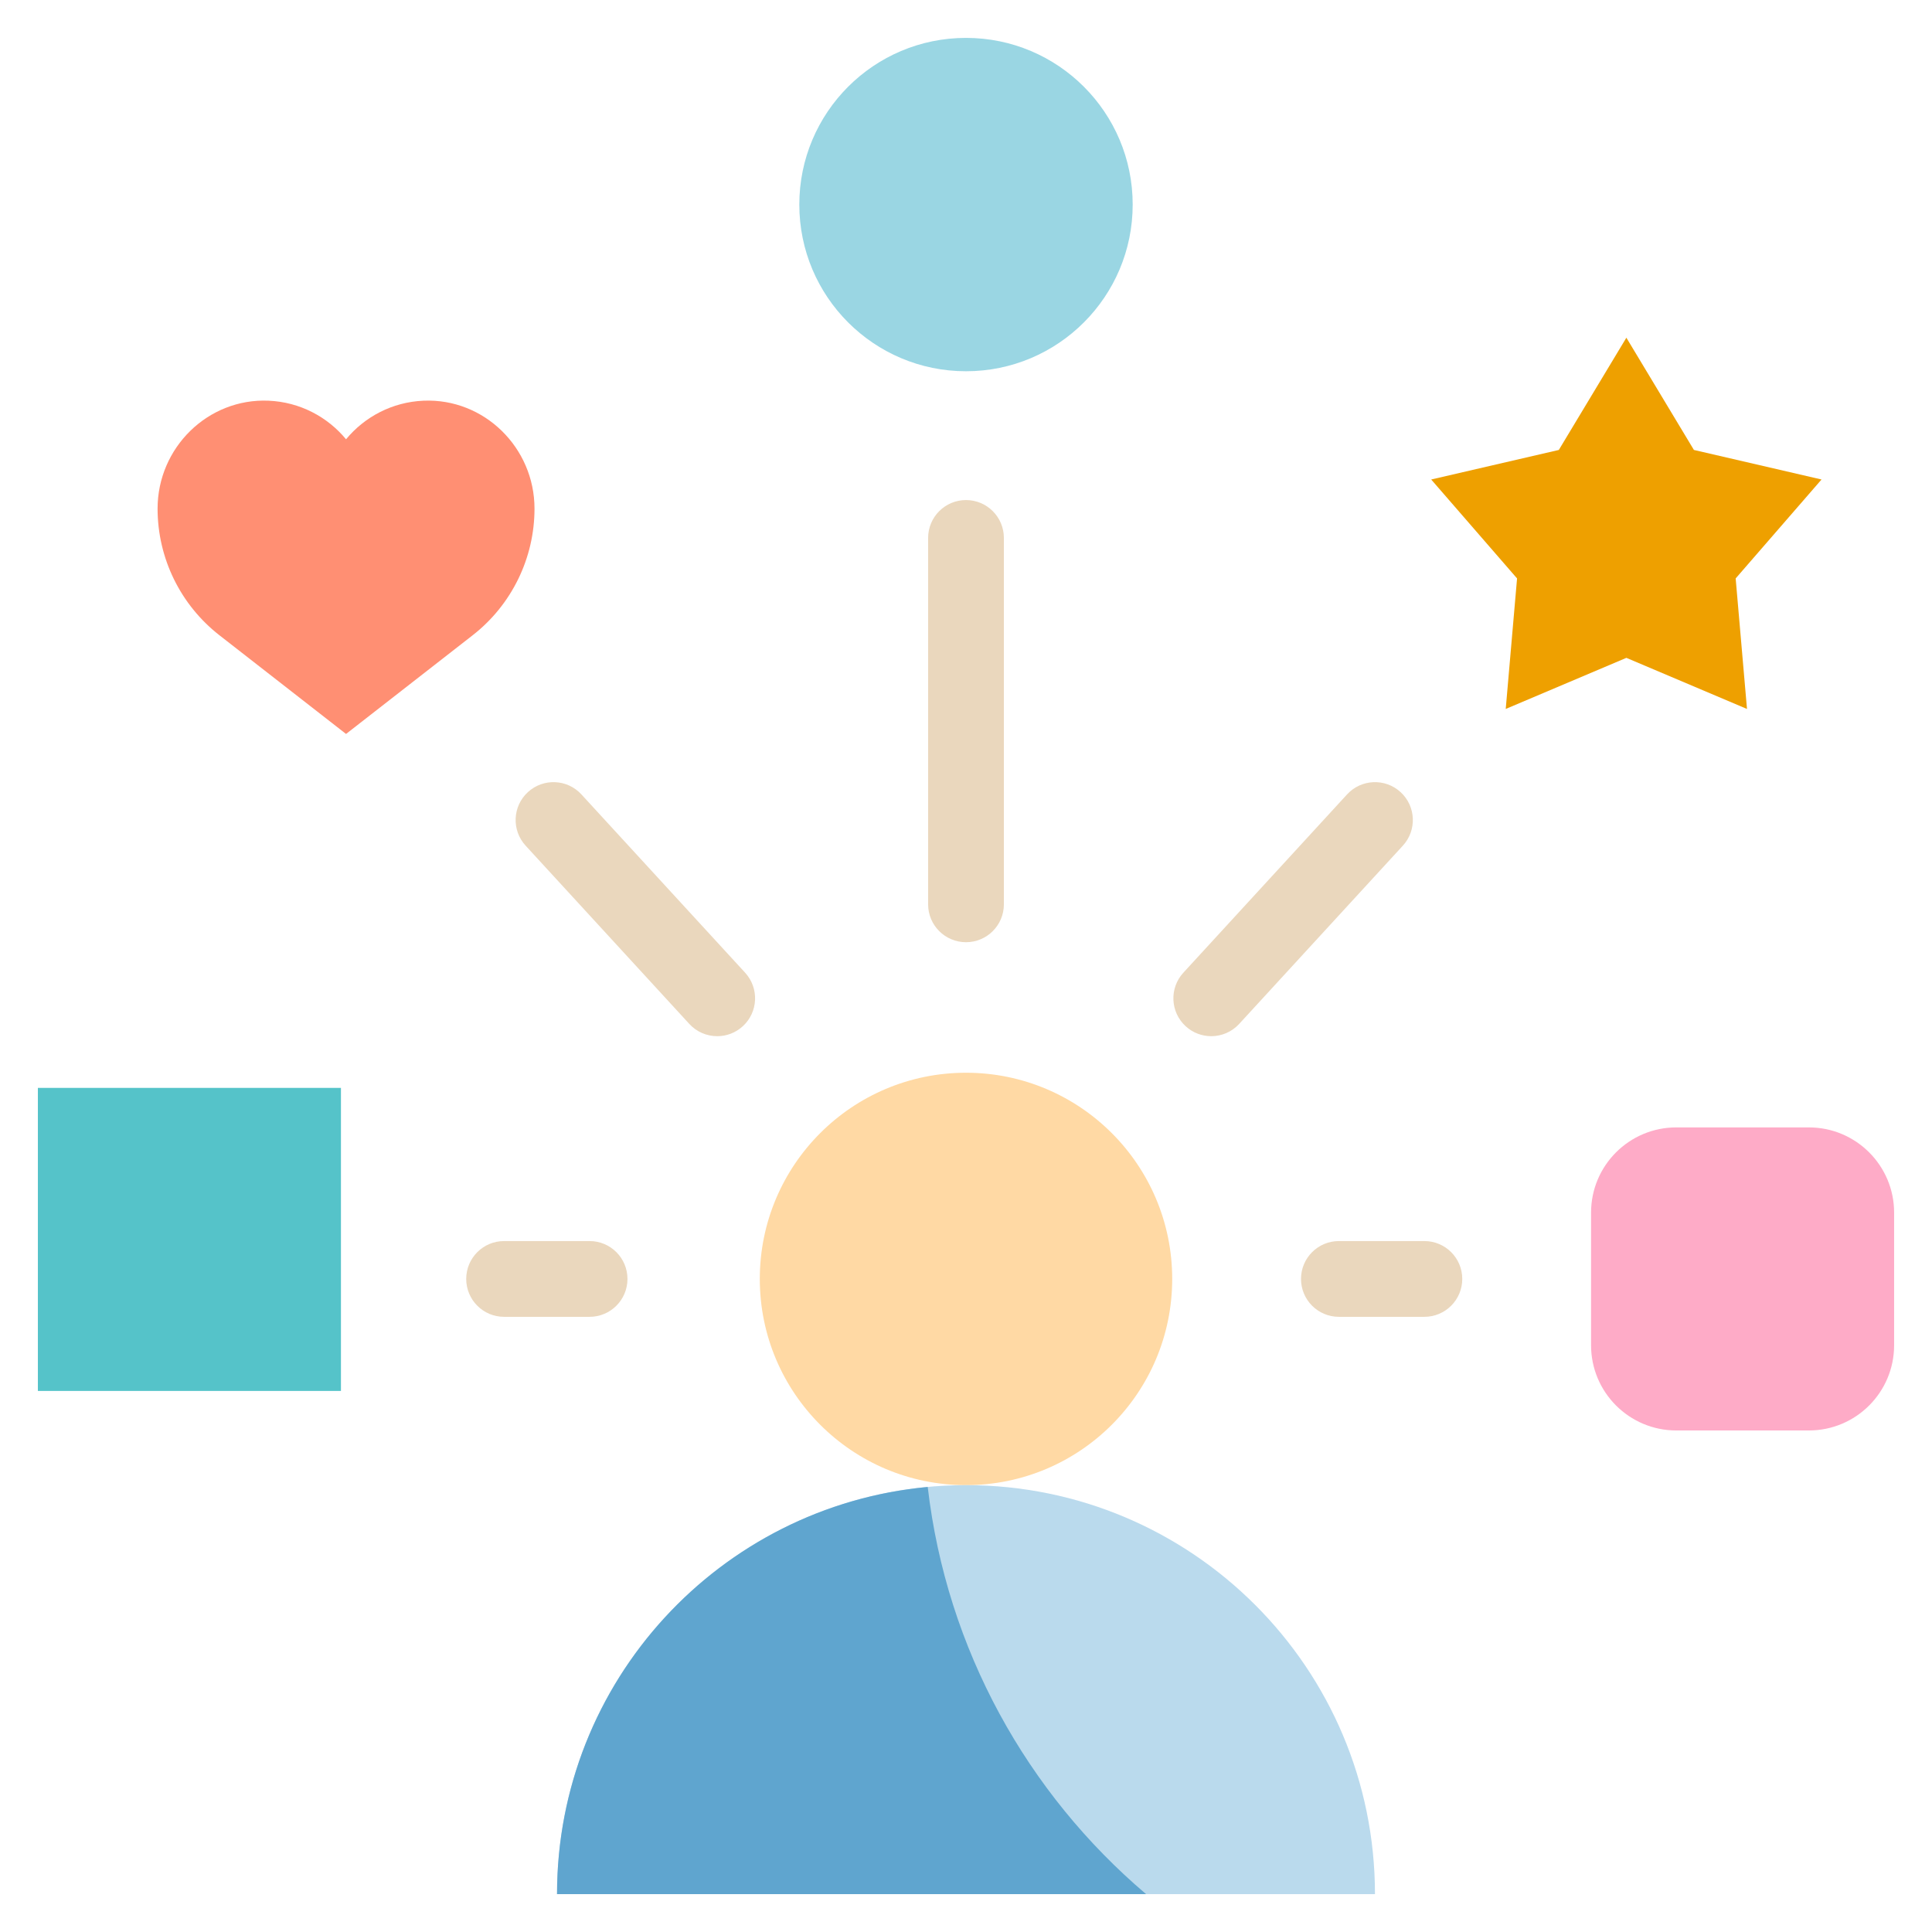 <svg width="170" height="170" viewBox="0 0 170 170" fill="none" xmlns="http://www.w3.org/2000/svg">
<path d="M85 130.68C95.021 130.68 103.144 122.557 103.144 112.536C103.144 102.515 95.021 94.392 85 94.392C74.979 94.392 66.856 102.515 66.856 112.536C66.856 122.557 74.979 130.68 85 130.68Z" fill="#FFD9A4"/>
<path d="M85 130.681C65.126 130.681 49.014 146.792 49.014 166.666H120.985C120.986 146.792 104.874 130.681 85 130.681Z" fill="#BADAED"/>
<path d="M81.632 130.839C63.337 132.537 49.014 147.928 49.014 166.666H100.845C90.409 157.806 83.296 145.155 81.632 130.839Z" fill="#5FA5CF"/>
<path d="M30.449 64.582L41.589 55.899C45.024 53.221 47.032 49.109 47.032 44.754C47.032 39.4 42.607 35.026 37.258 35.258C34.519 35.377 32.084 36.673 30.449 38.654C28.814 36.673 26.379 35.377 23.64 35.258C18.291 35.026 13.866 39.4 13.866 44.754C13.866 49.109 15.874 53.221 19.309 55.899L30.449 64.582Z" fill="#FF8F73"/>
<path d="M143.107 57.885L132.492 62.382L133.489 50.897L125.933 42.192L137.163 39.592L143.107 29.715L149.05 39.592L160.28 42.192L152.724 50.897L153.721 62.382L143.107 57.885Z" fill="#EEA000"/>
<path d="M85 32.667C93.1 32.667 99.667 26.101 99.667 18.001C99.667 9.9 93.1 3.334 85 3.334C76.9 3.334 70.333 9.9 70.333 18.001C70.333 26.101 76.9 32.667 85 32.667Z" fill="#9AD6E3"/>
<path d="M3.333 95.725H30V122.391H3.333V95.725Z" fill="#55C3C9"/>
<path d="M159.166 99.202H147.501C143.358 99.202 140 102.56 140 106.703V118.368C140 122.51 143.358 125.869 147.501 125.869H159.166C163.308 125.869 166.667 122.51 166.667 118.368V106.703C166.667 102.56 163.308 99.202 159.166 99.202Z" fill="#FEABC7"/>
<path d="M85 82.907C83.159 82.907 81.667 81.415 81.667 79.574V47.334C81.667 45.493 83.159 44.001 85 44.001C86.841 44.001 88.333 45.493 88.333 47.334V79.574C88.333 81.415 86.841 82.907 85 82.907Z" fill="#EAD7BD"/>
<path d="M106.58 91.176C105.774 91.176 104.967 90.886 104.326 90.298C102.97 89.053 102.881 86.945 104.126 85.589L118.53 69.901C119.776 68.545 121.884 68.455 123.24 69.7C124.596 70.945 124.686 73.054 123.441 74.41L109.036 90.098C108.379 90.813 107.481 91.176 106.58 91.176Z" fill="#EAD7BD"/>
<path d="M125.333 115.87H117.811C115.97 115.87 114.478 114.377 114.478 112.536C114.478 110.695 115.97 109.203 117.811 109.203H125.333C127.174 109.203 128.667 110.695 128.667 112.536C128.667 114.377 127.174 115.87 125.333 115.87Z" fill="#EAD7BD"/>
<path d="M63.11 91.176C62.209 91.176 61.311 90.813 60.654 90.098L46.249 74.41C45.004 73.054 45.094 70.945 46.45 69.7C47.805 68.455 49.914 68.545 51.159 69.901L65.564 85.589C66.809 86.945 66.719 89.053 65.363 90.298C64.723 90.886 63.915 91.176 63.11 91.176Z" fill="#EAD7BD"/>
<path d="M51.879 115.87H44.356C42.515 115.87 41.023 114.377 41.023 112.536C41.023 110.695 42.515 109.203 44.356 109.203H51.879C53.72 109.203 55.212 110.695 55.212 112.536C55.212 114.377 53.72 115.87 51.879 115.87Z" fill="#EAD7BD"/>
</svg>
